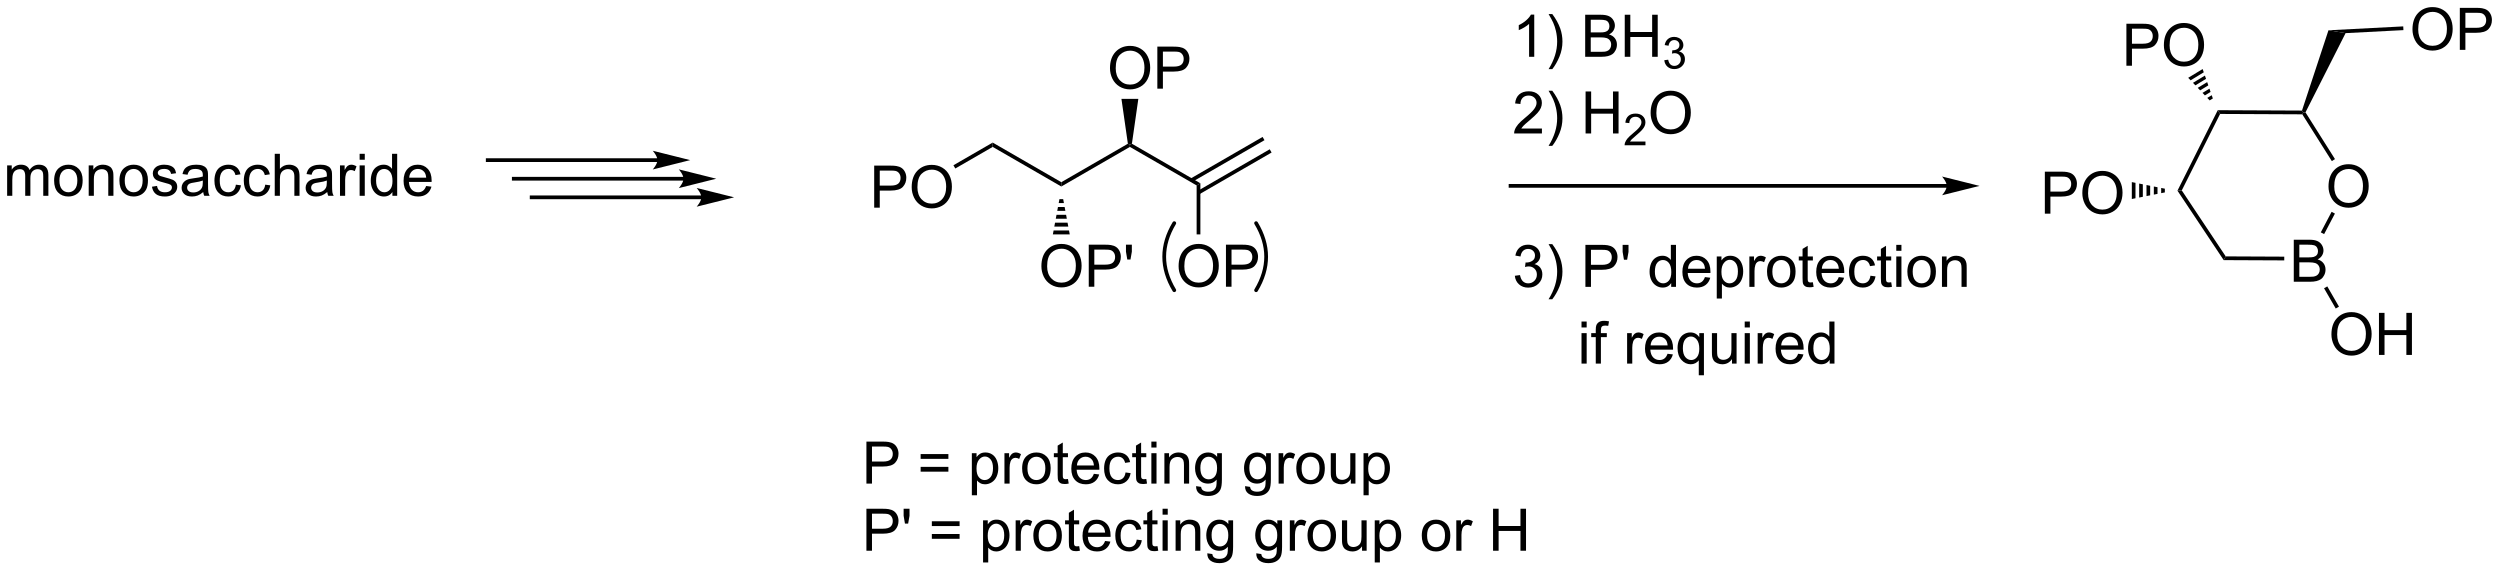 <?xml version="1.0" encoding="UTF-8"?>
<!DOCTYPE svg PUBLIC '-//W3C//DTD SVG 1.0//EN'
          'http://www.w3.org/TR/2001/REC-SVG-20010904/DTD/svg10.dtd'>
<svg stroke-dasharray="none" shape-rendering="auto" xmlns="http://www.w3.org/2000/svg" font-family="'Dialog'" text-rendering="auto" width="467" fill-opacity="1" color-interpolation="auto" color-rendering="auto" preserveAspectRatio="xMidYMid meet" font-size="12px" viewBox="0 0 467 107" fill="black" xmlns:xlink="http://www.w3.org/1999/xlink" stroke="black" image-rendering="auto" stroke-miterlimit="10" stroke-linecap="square" stroke-linejoin="miter" font-style="normal" stroke-width="1" height="107" stroke-dashoffset="0" font-weight="normal" stroke-opacity="1"
><!--Generated by the Batik Graphics2D SVG Generator--><defs id="genericDefs"
  /><g
  ><defs id="defs1"
    ><clipPath clipPathUnits="userSpaceOnUse" id="clipPath1"
      ><path d="M1.19 2.138 L351.426 2.138 L351.426 82.066 L1.19 82.066 L1.19 2.138 Z"
      /></clipPath
      ><clipPath clipPathUnits="userSpaceOnUse" id="clipPath2"
      ><path d="M-0.444 16.704 L-0.444 94.41 L340.054 94.41 L340.054 16.704 Z"
      /></clipPath
    ></defs
    ><g transform="scale(1.333,1.333) translate(-1.19,-2.138) matrix(1.029,0,0,1.029,1.646,-15.044)"
    ><path d="M118.609 44.979 L118.609 39.252 L120.771 39.252 Q121.341 39.252 121.641 39.307 Q122.062 39.377 122.346 39.575 Q122.633 39.77 122.807 40.127 Q122.982 40.481 122.982 40.908 Q122.982 41.638 122.516 42.145 Q122.052 42.651 120.836 42.651 L119.367 42.651 L119.367 44.979 L118.609 44.979 ZM119.367 41.974 L120.849 41.974 Q121.583 41.974 121.891 41.7 Q122.2 41.427 122.2 40.932 Q122.2 40.573 122.018 40.317 Q121.836 40.059 121.539 39.979 Q121.349 39.927 120.833 39.927 L119.367 39.927 L119.367 41.974 ZM123.716 42.19 Q123.716 40.763 124.482 39.958 Q125.247 39.151 126.458 39.151 Q127.25 39.151 127.885 39.531 Q128.523 39.908 128.857 40.586 Q129.193 41.263 129.193 42.122 Q129.193 42.994 128.841 43.682 Q128.489 44.369 127.844 44.724 Q127.2 45.078 126.453 45.078 Q125.646 45.078 125.008 44.687 Q124.372 44.294 124.044 43.619 Q123.716 42.942 123.716 42.19 ZM124.497 42.2 Q124.497 43.237 125.052 43.833 Q125.609 44.427 126.45 44.427 Q127.305 44.427 127.857 43.825 Q128.411 43.224 128.411 42.119 Q128.411 41.419 128.174 40.898 Q127.937 40.377 127.482 40.091 Q127.029 39.802 126.461 39.802 Q125.656 39.802 125.075 40.356 Q124.497 40.908 124.497 42.2 Z" stroke="none" clip-path="url(#clipPath2)"
    /></g
    ><g transform="matrix(1.371,0,0,1.371,0.608,-22.91)"
    ><path d="M129.716 39.668 L129.461 39.226 L134.811 36.137 L134.811 36.726 Z" stroke="none" clip-path="url(#clipPath2)"
    /></g
    ><g transform="matrix(1.371,0,0,1.371,0.608,-22.91)"
    ><path d="M134.811 36.726 L134.811 36.137 L144.16 41.534 L144.16 42.123 Z" stroke="none" clip-path="url(#clipPath2)"
    /></g
    ><g transform="matrix(1.371,0,0,1.371,0.608,-22.91)"
    ><path d="M144.16 42.123 L144.16 41.534 L153.231 36.295 L153.505 36.431 L153.505 36.726 Z" stroke="none" clip-path="url(#clipPath2)"
    /></g
    ><g transform="matrix(1.371,0,0,1.371,0.608,-22.91)"
    ><path d="M153.505 36.726 L153.505 36.431 L153.78 36.295 L163.109 41.682 L162.599 41.976 Z" stroke="none" clip-path="url(#clipPath2)"
    /></g
    ><g transform="matrix(1.371,0,0,1.371,0.608,-22.91)"
    ><path d="M162.982 43.171 L172.812 37.493 L172.557 37.051 L162.726 42.73 ZM162.011 41.489 L171.841 35.811 L171.586 35.369 L161.755 41.047 Z" stroke="none" clip-path="url(#clipPath2)"
    /></g
    ><g transform="matrix(1.371,0,0,1.371,0.608,-22.91)"
    ><path d="M141.448 52.985 Q141.448 51.558 142.214 50.753 Q142.98 49.946 144.19 49.946 Q144.982 49.946 145.618 50.326 Q146.256 50.704 146.589 51.381 Q146.925 52.058 146.925 52.917 Q146.925 53.79 146.573 54.477 Q146.222 55.165 145.576 55.519 Q144.933 55.873 144.185 55.873 Q143.378 55.873 142.74 55.482 Q142.105 55.089 141.776 54.415 Q141.448 53.737 141.448 52.985 ZM142.23 52.995 Q142.23 54.032 142.784 54.628 Q143.341 55.222 144.183 55.222 Q145.037 55.222 145.589 54.62 Q146.143 54.019 146.143 52.915 Q146.143 52.214 145.907 51.693 Q145.67 51.172 145.214 50.886 Q144.761 50.597 144.193 50.597 Q143.388 50.597 142.808 51.152 Q142.23 51.704 142.23 52.995 ZM147.9 55.774 L147.9 50.047 L150.061 50.047 Q150.632 50.047 150.931 50.102 Q151.353 50.172 151.637 50.37 Q151.923 50.566 152.098 50.922 Q152.272 51.277 152.272 51.704 Q152.272 52.433 151.806 52.941 Q151.343 53.446 150.127 53.446 L148.658 53.446 L148.658 55.774 L147.9 55.774 ZM148.658 52.769 L150.14 52.769 Q150.874 52.769 151.181 52.495 Q151.491 52.222 151.491 51.727 Q151.491 51.368 151.309 51.112 Q151.127 50.855 150.83 50.774 Q150.64 50.722 150.124 50.722 L148.658 50.722 L148.658 52.769 ZM153.15 52.074 L152.97 51.003 L152.97 50.047 L153.772 50.047 L153.772 51.003 L153.585 52.074 L153.15 52.074 Z" stroke="none" clip-path="url(#clipPath2)"
    /></g
    ><g transform="matrix(1.371,0,0,1.371,0.608,-22.91)"
    ><path d="M144.415 43.841 L144.515 44.376 L143.805 44.376 L143.905 43.841 ZM144.614 44.91 L144.714 45.444 L143.607 45.444 L143.706 44.91 ZM144.813 45.978 L144.913 46.512 L143.407 46.512 L143.507 45.978 ZM145.012 47.047 L145.112 47.581 L143.208 47.581 L143.308 47.047 ZM145.212 48.115 L145.311 48.649 L143.009 48.649 L143.109 48.115 Z" stroke="none" clip-path="url(#clipPath2)"
    /></g
    ><g transform="matrix(1.371,0,0,1.371,0.608,-22.91)"
    ><path d="M150.793 26.001 Q150.793 24.574 151.559 23.769 Q152.325 22.962 153.535 22.962 Q154.327 22.962 154.963 23.342 Q155.601 23.72 155.934 24.397 Q156.27 25.074 156.27 25.933 Q156.27 26.806 155.918 27.493 Q155.567 28.181 154.921 28.535 Q154.278 28.889 153.53 28.889 Q152.723 28.889 152.085 28.498 Q151.45 28.105 151.121 27.431 Q150.793 26.753 150.793 26.001 ZM151.575 26.011 Q151.575 27.048 152.129 27.644 Q152.686 28.238 153.528 28.238 Q154.382 28.238 154.934 27.636 Q155.488 27.035 155.488 25.931 Q155.488 25.23 155.252 24.709 Q155.015 24.188 154.559 23.902 Q154.106 23.613 153.538 23.613 Q152.733 23.613 152.153 24.168 Q151.575 24.72 151.575 26.011 ZM157.245 28.79 L157.245 23.063 L159.406 23.063 Q159.977 23.063 160.276 23.118 Q160.698 23.188 160.982 23.386 Q161.268 23.582 161.443 23.938 Q161.617 24.293 161.617 24.72 Q161.617 25.449 161.151 25.957 Q160.688 26.462 159.472 26.462 L158.003 26.462 L158.003 28.79 L157.245 28.79 ZM158.003 25.785 L159.485 25.785 Q160.219 25.785 160.526 25.511 Q160.836 25.238 160.836 24.743 Q160.836 24.384 160.654 24.128 Q160.472 23.871 160.175 23.79 Q159.985 23.738 159.469 23.738 L158.003 23.738 L158.003 25.785 Z" stroke="none" clip-path="url(#clipPath2)"
    /></g
    ><g transform="matrix(1.371,0,0,1.371,0.608,-22.91)"
    ><path d="M153.78 36.295 L153.505 36.431 L153.231 36.295 L152.354 30.181 L154.656 30.181 Z" stroke="none" clip-path="url(#clipPath2)"
    /></g
    ><g transform="matrix(1.371,0,0,1.371,0.608,-22.91)"
    ><path d="M160.142 52.985 Q160.142 51.558 160.908 50.753 Q161.673 49.946 162.884 49.946 Q163.676 49.946 164.311 50.326 Q164.949 50.704 165.283 51.381 Q165.619 52.058 165.619 52.917 Q165.619 53.79 165.267 54.477 Q164.916 55.165 164.27 55.519 Q163.626 55.873 162.879 55.873 Q162.072 55.873 161.434 55.482 Q160.798 55.089 160.47 54.415 Q160.142 53.737 160.142 52.985 ZM160.923 52.995 Q160.923 54.032 161.478 54.628 Q162.035 55.222 162.876 55.222 Q163.731 55.222 164.283 54.62 Q164.837 54.019 164.837 52.915 Q164.837 52.214 164.601 51.693 Q164.363 51.172 163.908 50.886 Q163.455 50.597 162.887 50.597 Q162.082 50.597 161.501 51.152 Q160.923 51.704 160.923 52.995 ZM166.594 55.774 L166.594 50.047 L168.755 50.047 Q169.326 50.047 169.625 50.102 Q170.047 50.172 170.331 50.37 Q170.617 50.566 170.792 50.922 Q170.966 51.277 170.966 51.704 Q170.966 52.433 170.5 52.941 Q170.037 53.446 168.821 53.446 L167.352 53.446 L167.352 55.774 L166.594 55.774 ZM167.352 52.769 L168.833 52.769 Q169.568 52.769 169.875 52.495 Q170.185 52.222 170.185 51.727 Q170.185 51.368 170.003 51.112 Q169.821 50.855 169.524 50.774 Q169.333 50.722 168.818 50.722 L167.352 50.722 L167.352 52.769 Z" stroke="none" clip-path="url(#clipPath2)"
    /></g
    ><g transform="matrix(1.371,0,0,1.371,0.608,-22.91)"
    ><path d="M162.599 41.976 L163.109 41.682 L163.109 48.651 L162.599 48.651 Z" stroke="none" clip-path="url(#clipPath2)"
    /></g
    ><g transform="matrix(1.371,0,0,1.371,0.608,-22.91)"
    ><path d="M312.085 55.101 L312.085 49.374 L314.233 49.374 Q314.89 49.374 315.286 49.549 Q315.684 49.721 315.908 50.083 Q316.132 50.444 316.132 50.838 Q316.132 51.205 315.931 51.53 Q315.733 51.853 315.332 52.054 Q315.851 52.205 316.129 52.572 Q316.411 52.939 316.411 53.439 Q316.411 53.843 316.239 54.189 Q316.069 54.533 315.819 54.721 Q315.569 54.908 315.192 55.004 Q314.817 55.101 314.27 55.101 L312.085 55.101 ZM312.843 51.78 L314.082 51.78 Q314.585 51.78 314.804 51.713 Q315.093 51.627 315.239 51.429 Q315.387 51.228 315.387 50.929 Q315.387 50.642 315.249 50.426 Q315.114 50.21 314.858 50.129 Q314.606 50.049 313.989 50.049 L312.843 50.049 L312.843 51.78 ZM312.843 54.424 L314.27 54.424 Q314.637 54.424 314.786 54.398 Q315.046 54.351 315.221 54.241 Q315.398 54.132 315.51 53.924 Q315.624 53.713 315.624 53.439 Q315.624 53.119 315.46 52.885 Q315.296 52.648 315.004 52.551 Q314.715 52.455 314.168 52.455 L312.843 52.455 L312.843 54.424 Z" stroke="none" clip-path="url(#clipPath2)"
    /></g
    ><g transform="matrix(1.371,0,0,1.371,0.608,-22.91)"
    ><path d="M316.818 42.125 Q316.818 40.698 317.584 39.894 Q318.35 39.086 319.561 39.086 Q320.352 39.086 320.988 39.467 Q321.626 39.844 321.959 40.521 Q322.295 41.198 322.295 42.058 Q322.295 42.93 321.943 43.618 Q321.592 44.305 320.946 44.659 Q320.303 45.014 319.555 45.014 Q318.748 45.014 318.11 44.623 Q317.475 44.23 317.147 43.555 Q316.818 42.878 316.818 42.125 ZM317.6 42.136 Q317.6 43.172 318.154 43.769 Q318.712 44.362 319.553 44.362 Q320.407 44.362 320.959 43.761 Q321.514 43.159 321.514 42.055 Q321.514 41.355 321.277 40.834 Q321.04 40.313 320.584 40.026 Q320.131 39.737 319.563 39.737 Q318.759 39.737 318.178 40.292 Q317.6 40.844 317.6 42.136 Z" stroke="none" clip-path="url(#clipPath2)"
    /></g
    ><g transform="matrix(1.371,0,0,1.371,0.608,-22.91)"
    ><path d="M313.204 31.777 L313.387 32.033 L313.246 32.287 L302.045 32.235 L301.73 31.723 Z" stroke="none" clip-path="url(#clipPath2)"
    /></g
    ><g transform="matrix(1.371,0,0,1.371,0.608,-22.91)"
    ><path d="M301.73 31.723 L302.045 32.235 L296.825 42.655 L296.237 42.691 Z" stroke="none" clip-path="url(#clipPath2)"
    /></g
    ><g transform="matrix(1.371,0,0,1.371,0.608,-22.91)"
    ><path d="M296.237 42.691 L296.825 42.655 L302.812 51.643 L302.537 52.152 Z" stroke="none" clip-path="url(#clipPath2)"
    /></g
    ><g transform="matrix(1.371,0,0,1.371,0.608,-22.91)"
    ><path d="M302.537 52.152 L302.812 51.643 L310.79 51.68 L310.788 52.19 Z" stroke="none" clip-path="url(#clipPath2)"
    /></g
    ><g transform="matrix(1.371,0,0,1.371,0.608,-22.91)"
    ><path d="M316.22 48.609 L315.768 48.371 L317.24 45.571 L317.692 45.809 Z" stroke="none" clip-path="url(#clipPath2)"
    /></g
    ><g transform="matrix(1.371,0,0,1.371,0.608,-22.91)"
    ><path d="M317.701 38.388 L317.269 38.66 L313.246 32.287 L313.387 32.033 L313.68 32.018 Z" stroke="none" clip-path="url(#clipPath2)"
    /></g
    ><g transform="matrix(1.371,0,0,1.371,0.608,-22.91)"
    ><path d="M317.216 62.278 Q317.216 60.851 317.982 60.047 Q318.748 59.239 319.959 59.239 Q320.75 59.239 321.386 59.62 Q322.024 59.997 322.357 60.674 Q322.693 61.351 322.693 62.211 Q322.693 63.083 322.341 63.771 Q321.99 64.458 321.344 64.812 Q320.701 65.166 319.954 65.166 Q319.146 65.166 318.508 64.776 Q317.873 64.383 317.545 63.708 Q317.216 63.031 317.216 62.278 ZM317.998 62.289 Q317.998 63.325 318.553 63.922 Q319.11 64.515 319.951 64.515 Q320.805 64.515 321.357 63.914 Q321.912 63.312 321.912 62.208 Q321.912 61.508 321.675 60.987 Q321.438 60.466 320.982 60.179 Q320.529 59.89 319.961 59.89 Q319.157 59.89 318.576 60.445 Q317.998 60.997 317.998 62.289 ZM323.692 65.067 L323.692 59.341 L324.45 59.341 L324.45 61.693 L327.426 61.693 L327.426 59.341 L328.184 59.341 L328.184 65.067 L327.426 65.067 L327.426 62.367 L324.45 62.367 L324.45 65.067 L323.692 65.067 Z" stroke="none" clip-path="url(#clipPath2)"
    /></g
    ><g transform="matrix(1.371,0,0,1.371,0.608,-22.91)"
    ><path d="M316.21 55.987 L316.652 55.732 L318.245 58.492 L317.803 58.747 Z" stroke="none" clip-path="url(#clipPath2)"
    /></g
    ><g transform="matrix(1.371,0,0,1.371,0.608,-22.91)"
    ><path d="M278.169 45.823 L278.169 40.097 L280.331 40.097 Q280.901 40.097 281.2 40.151 Q281.622 40.222 281.906 40.42 Q282.193 40.615 282.367 40.972 Q282.542 41.326 282.542 41.753 Q282.542 42.482 282.075 42.99 Q281.612 43.495 280.396 43.495 L278.927 43.495 L278.927 45.823 L278.169 45.823 ZM278.927 42.818 L280.409 42.818 Q281.143 42.818 281.45 42.545 Q281.76 42.271 281.76 41.776 Q281.76 41.417 281.578 41.162 Q281.396 40.904 281.099 40.823 Q280.909 40.771 280.393 40.771 L278.927 40.771 L278.927 42.818 ZM283.276 43.034 Q283.276 41.607 284.042 40.802 Q284.807 39.995 286.018 39.995 Q286.81 39.995 287.445 40.375 Q288.083 40.753 288.417 41.43 Q288.753 42.107 288.753 42.966 Q288.753 43.839 288.401 44.526 Q288.05 45.214 287.404 45.568 Q286.76 45.922 286.013 45.922 Q285.206 45.922 284.568 45.532 Q283.932 45.138 283.604 44.464 Q283.276 43.787 283.276 43.034 ZM284.057 43.045 Q284.057 44.081 284.612 44.677 Q285.169 45.271 286.01 45.271 Q286.865 45.271 287.417 44.67 Q287.971 44.068 287.971 42.964 Q287.971 42.263 287.734 41.742 Q287.497 41.222 287.042 40.935 Q286.589 40.646 286.021 40.646 Q285.216 40.646 284.635 41.201 Q284.057 41.753 284.057 43.045 Z" stroke="none" clip-path="url(#clipPath2)"
    /></g
    ><g transform="matrix(1.371,0,0,1.371,0.608,-22.91)"
    ><path d="M294.519 42.928 L294.019 43.028 L294.019 42.319 L294.519 42.418 ZM293.519 43.127 L293.019 43.227 L293.019 42.12 L293.519 42.219 ZM292.519 43.326 L292.019 43.426 L292.019 41.92 L292.519 42.02 ZM291.519 43.526 L291.019 43.625 L291.019 41.721 L291.519 41.821 ZM290.519 43.724 L290.019 43.824 L290.019 41.522 L290.519 41.622 Z" stroke="none" clip-path="url(#clipPath2)"
    /></g
    ><g transform="matrix(1.371,0,0,1.371,0.608,-22.91)"
    ><path d="M313.68 32.018 L313.387 32.033 L313.204 31.777 L316.813 20.836 L319.145 21.225 Z" stroke="none" clip-path="url(#clipPath2)"
    /></g
    ><g transform="matrix(1.371,0,0,1.371,0.608,-22.91)"
    ><path d="M289.28 25.67 L289.28 19.944 L291.442 19.944 Q292.012 19.944 292.311 19.998 Q292.733 20.069 293.017 20.267 Q293.303 20.462 293.478 20.819 Q293.652 21.173 293.652 21.6 Q293.652 22.329 293.186 22.837 Q292.723 23.342 291.507 23.342 L290.038 23.342 L290.038 25.67 L289.28 25.67 ZM290.038 22.665 L291.52 22.665 Q292.254 22.665 292.561 22.392 Q292.871 22.118 292.871 21.623 Q292.871 21.264 292.689 21.009 Q292.507 20.751 292.21 20.67 Q292.02 20.618 291.504 20.618 L290.038 20.618 L290.038 22.665 ZM294.387 22.881 Q294.387 21.454 295.152 20.649 Q295.918 19.842 297.129 19.842 Q297.921 19.842 298.556 20.222 Q299.194 20.6 299.527 21.277 Q299.863 21.954 299.863 22.813 Q299.863 23.686 299.512 24.373 Q299.16 25.061 298.514 25.415 Q297.871 25.769 297.124 25.769 Q296.317 25.769 295.678 25.378 Q295.043 24.985 294.715 24.311 Q294.387 23.634 294.387 22.881 ZM295.168 22.892 Q295.168 23.928 295.723 24.524 Q296.28 25.118 297.121 25.118 Q297.975 25.118 298.527 24.517 Q299.082 23.915 299.082 22.811 Q299.082 22.11 298.845 21.59 Q298.608 21.069 298.152 20.782 Q297.699 20.493 297.132 20.493 Q296.327 20.493 295.746 21.048 Q295.168 21.6 295.168 22.892 Z" stroke="none" clip-path="url(#clipPath2)"
    /></g
    ><g transform="matrix(1.371,0,0,1.371,0.608,-22.91)"
    ><path d="M300.623 30.392 L300.299 30.05 L300.905 29.682 L301.059 30.127 ZM299.974 29.708 L299.649 29.366 L300.596 28.79 L300.75 29.236 ZM299.325 29.023 L299 28.681 L300.286 27.899 L300.441 28.345 ZM298.675 28.339 L298.351 27.997 L299.977 27.008 L300.132 27.453 ZM298.026 27.655 L297.701 27.312 L299.668 26.116 L299.822 26.562 Z" stroke="none" clip-path="url(#clipPath2)"
    /></g
    ><g transform="matrix(1.371,0,0,1.371,0.608,-22.91)"
    ><path d="M328.258 20.716 Q328.258 19.289 329.024 18.484 Q329.789 17.677 331 17.677 Q331.792 17.677 332.427 18.057 Q333.065 18.434 333.399 19.111 Q333.735 19.789 333.735 20.648 Q333.735 21.52 333.383 22.208 Q333.031 22.895 332.386 23.25 Q331.742 23.604 330.995 23.604 Q330.188 23.604 329.55 23.213 Q328.914 22.82 328.586 22.145 Q328.258 21.468 328.258 20.716 ZM329.039 20.726 Q329.039 21.762 329.594 22.359 Q330.151 22.953 330.992 22.953 Q331.847 22.953 332.399 22.351 Q332.953 21.75 332.953 20.645 Q332.953 19.945 332.716 19.424 Q332.479 18.903 332.024 18.617 Q331.57 18.328 331.003 18.328 Q330.198 18.328 329.617 18.882 Q329.039 19.434 329.039 20.726 ZM334.71 23.505 L334.71 17.778 L336.871 17.778 Q337.442 17.778 337.741 17.833 Q338.163 17.903 338.447 18.101 Q338.733 18.296 338.908 18.653 Q339.082 19.007 339.082 19.434 Q339.082 20.164 338.616 20.671 Q338.153 21.177 336.936 21.177 L335.468 21.177 L335.468 23.505 L334.71 23.505 ZM335.468 20.5 L336.949 20.5 Q337.684 20.5 337.991 20.226 Q338.301 19.953 338.301 19.458 Q338.301 19.098 338.119 18.843 Q337.936 18.585 337.639 18.505 Q337.449 18.453 336.934 18.453 L335.468 18.453 L335.468 20.5 Z" stroke="none" clip-path="url(#clipPath2)"
    /></g
    ><g transform="matrix(1.371,0,0,1.371,0.608,-22.91)"
    ><path d="M319.145 21.225 L316.813 20.836 L327 20.306 L327.026 20.815 Z" stroke="none" clip-path="url(#clipPath2)"
    /></g
    ><g transform="matrix(1.371,0,0,1.371,0.608,-22.91)"
    ><path d="M208.599 24.449 L207.896 24.449 L207.896 19.967 Q207.641 20.209 207.229 20.451 Q206.818 20.694 206.49 20.816 L206.49 20.136 Q207.078 19.858 207.518 19.465 Q207.961 19.069 208.146 18.699 L208.599 18.699 L208.599 24.449 ZM211.056 26.134 L210.551 26.134 Q211.72 24.256 211.72 22.379 Q211.72 21.644 211.551 20.92 Q211.418 20.334 211.181 19.795 Q211.028 19.444 210.551 18.623 L211.056 18.623 Q211.791 19.605 212.142 20.592 Q212.441 21.444 212.441 22.373 Q212.441 23.428 212.038 24.415 Q211.634 25.399 211.056 26.134 ZM215.539 24.449 L215.539 18.722 L217.688 18.722 Q218.344 18.722 218.74 18.897 Q219.138 19.069 219.362 19.431 Q219.586 19.793 219.586 20.186 Q219.586 20.553 219.386 20.879 Q219.188 21.201 218.787 21.402 Q219.305 21.553 219.583 21.92 Q219.865 22.287 219.865 22.787 Q219.865 23.191 219.693 23.537 Q219.524 23.881 219.274 24.069 Q219.024 24.256 218.646 24.352 Q218.271 24.449 217.724 24.449 L215.539 24.449 ZM216.297 21.129 L217.537 21.129 Q218.039 21.129 218.258 21.061 Q218.547 20.975 218.693 20.777 Q218.841 20.576 218.841 20.277 Q218.841 19.991 218.703 19.774 Q218.568 19.558 218.313 19.477 Q218.06 19.397 217.443 19.397 L216.297 19.397 L216.297 21.129 ZM216.297 23.772 L217.724 23.772 Q218.091 23.772 218.24 23.746 Q218.5 23.699 218.675 23.59 Q218.852 23.48 218.964 23.272 Q219.078 23.061 219.078 22.787 Q219.078 22.467 218.914 22.233 Q218.75 21.996 218.458 21.899 Q218.169 21.803 217.623 21.803 L216.297 21.803 L216.297 23.772 ZM220.93 24.449 L220.93 18.722 L221.688 18.722 L221.688 21.074 L224.664 21.074 L224.664 18.722 L225.422 18.722 L225.422 24.449 L224.664 24.449 L224.664 21.748 L221.688 21.748 L221.688 24.449 L220.93 24.449 Z" stroke="none" clip-path="url(#clipPath2)"
    /></g
    ><g transform="matrix(1.371,0,0,1.371,0.608,-22.91)"
    ><path d="M226.319 24.914 L226.846 24.844 Q226.938 25.293 227.154 25.49 Q227.373 25.688 227.688 25.688 Q228.059 25.688 228.315 25.43 Q228.572 25.172 228.572 24.791 Q228.572 24.428 228.334 24.193 Q228.098 23.957 227.731 23.957 Q227.582 23.957 227.359 24.016 L227.418 23.553 Q227.471 23.559 227.502 23.559 Q227.84 23.559 228.109 23.383 Q228.379 23.207 228.379 22.84 Q228.379 22.551 228.182 22.361 Q227.986 22.17 227.676 22.17 Q227.367 22.17 227.162 22.363 Q226.957 22.557 226.899 22.943 L226.371 22.85 Q226.469 22.318 226.811 22.027 Q227.154 21.736 227.664 21.736 Q228.016 21.736 228.311 21.887 Q228.607 22.037 228.764 22.299 Q228.92 22.559 228.92 22.852 Q228.92 23.131 228.77 23.359 Q228.621 23.588 228.328 23.723 Q228.709 23.811 228.92 24.088 Q229.131 24.363 229.131 24.779 Q229.131 25.342 228.721 25.734 Q228.311 26.125 227.684 26.125 Q227.119 26.125 226.744 25.789 Q226.371 25.451 226.319 24.914 Z" stroke="none" clip-path="url(#clipPath2)"
    /></g
    ><g transform="matrix(1.371,0,0,1.371,0.608,-22.91)"
    ><path d="M209.646 34.222 L209.646 34.899 L205.859 34.899 Q205.852 34.644 205.943 34.409 Q206.086 34.024 206.404 33.649 Q206.724 33.274 207.326 32.782 Q208.258 32.016 208.586 31.568 Q208.914 31.12 208.914 30.722 Q208.914 30.305 208.615 30.019 Q208.318 29.73 207.836 29.73 Q207.328 29.73 207.024 30.034 Q206.719 30.339 206.716 30.878 L205.992 30.805 Q206.068 29.995 206.552 29.573 Q207.037 29.149 207.852 29.149 Q208.677 29.149 209.156 29.607 Q209.638 30.063 209.638 30.737 Q209.638 31.081 209.498 31.415 Q209.357 31.745 209.029 32.112 Q208.703 32.48 207.945 33.12 Q207.313 33.651 207.133 33.842 Q206.953 34.032 206.836 34.222 L209.646 34.222 ZM211.056 36.584 L210.551 36.584 Q211.72 34.706 211.72 32.829 Q211.72 32.094 211.551 31.37 Q211.418 30.784 211.181 30.245 Q211.028 29.894 210.551 29.073 L211.056 29.073 Q211.791 30.055 212.142 31.042 Q212.441 31.894 212.441 32.823 Q212.441 33.878 212.038 34.865 Q211.634 35.849 211.056 36.584 ZM215.594 34.899 L215.594 29.172 L216.352 29.172 L216.352 31.524 L219.328 31.524 L219.328 29.172 L220.086 29.172 L220.086 34.899 L219.328 34.899 L219.328 32.198 L216.352 32.198 L216.352 34.899 L215.594 34.899 Z" stroke="none" clip-path="url(#clipPath2)"
    /></g
    ><g transform="matrix(1.371,0,0,1.371,0.608,-22.91)"
    ><path d="M223.752 35.991 L223.752 36.499 L220.912 36.499 Q220.906 36.307 220.975 36.132 Q221.082 35.843 221.32 35.561 Q221.561 35.28 222.012 34.911 Q222.711 34.337 222.957 34.001 Q223.203 33.665 223.203 33.366 Q223.203 33.054 222.979 32.839 Q222.756 32.622 222.395 32.622 Q222.014 32.622 221.785 32.85 Q221.557 33.079 221.555 33.483 L221.012 33.429 Q221.069 32.821 221.432 32.505 Q221.795 32.186 222.406 32.186 Q223.025 32.186 223.385 32.53 Q223.746 32.872 223.746 33.378 Q223.746 33.636 223.641 33.886 Q223.535 34.134 223.289 34.409 Q223.045 34.684 222.477 35.165 Q222.002 35.563 221.867 35.706 Q221.733 35.849 221.645 35.991 L223.752 35.991 Z" stroke="none" clip-path="url(#clipPath2)"
    /></g
    ><g transform="matrix(1.371,0,0,1.371,0.608,-22.91)"
    ><path d="M224.456 32.11 Q224.456 30.683 225.221 29.878 Q225.987 29.071 227.198 29.071 Q227.989 29.071 228.625 29.451 Q229.263 29.829 229.596 30.506 Q229.932 31.183 229.932 32.042 Q229.932 32.914 229.581 33.602 Q229.229 34.289 228.583 34.644 Q227.94 34.998 227.192 34.998 Q226.385 34.998 225.747 34.607 Q225.112 34.214 224.784 33.539 Q224.456 32.862 224.456 32.11 ZM225.237 32.12 Q225.237 33.157 225.792 33.753 Q226.349 34.347 227.19 34.347 Q228.044 34.347 228.596 33.745 Q229.151 33.144 229.151 32.039 Q229.151 31.339 228.914 30.818 Q228.677 30.297 228.221 30.011 Q227.768 29.722 227.2 29.722 Q226.396 29.722 225.815 30.276 Q225.237 30.829 225.237 32.12 Z" stroke="none" clip-path="url(#clipPath2)"
    /></g
    ><g transform="matrix(1.371,0,0,1.371,0.608,-22.91)"
    ><path d="M205.953 54.286 L206.656 54.192 Q206.779 54.791 207.068 55.054 Q207.359 55.317 207.779 55.317 Q208.274 55.317 208.615 54.973 Q208.958 54.63 208.958 54.122 Q208.958 53.637 208.641 53.325 Q208.326 53.01 207.836 53.01 Q207.638 53.01 207.341 53.088 L207.419 52.471 Q207.49 52.479 207.531 52.479 Q207.982 52.479 208.341 52.244 Q208.701 52.01 208.701 51.52 Q208.701 51.135 208.438 50.882 Q208.177 50.627 207.763 50.627 Q207.352 50.627 207.078 50.885 Q206.805 51.143 206.727 51.658 L206.024 51.533 Q206.154 50.825 206.609 50.437 Q207.068 50.049 207.748 50.049 Q208.216 50.049 208.609 50.249 Q209.005 50.45 209.214 50.799 Q209.422 51.145 209.422 51.536 Q209.422 51.908 209.221 52.213 Q209.024 52.518 208.633 52.697 Q209.141 52.815 209.422 53.184 Q209.703 53.551 209.703 54.106 Q209.703 54.856 209.156 55.38 Q208.609 55.901 207.774 55.901 Q207.021 55.901 206.521 55.453 Q206.024 55.002 205.953 54.286 ZM211.056 57.484 L210.551 57.484 Q211.72 55.606 211.72 53.729 Q211.72 52.994 211.551 52.27 Q211.418 51.684 211.181 51.145 Q211.028 50.794 210.551 49.973 L211.056 49.973 Q211.791 50.955 212.142 51.942 Q212.441 52.794 212.441 53.723 Q212.441 54.778 212.038 55.765 Q211.634 56.749 211.056 57.484 ZM215.57 55.799 L215.57 50.072 L217.732 50.072 Q218.302 50.072 218.602 50.127 Q219.024 50.197 219.307 50.395 Q219.594 50.591 219.768 50.947 Q219.943 51.301 219.943 51.729 Q219.943 52.458 219.477 52.966 Q219.013 53.471 217.797 53.471 L216.328 53.471 L216.328 55.799 L215.57 55.799 ZM216.328 52.794 L217.81 52.794 Q218.544 52.794 218.852 52.52 Q219.162 52.247 219.162 51.752 Q219.162 51.393 218.979 51.137 Q218.797 50.88 218.5 50.799 Q218.31 50.747 217.794 50.747 L216.328 50.747 L216.328 52.794 ZM220.82 52.098 L220.641 51.028 L220.641 50.072 L221.443 50.072 L221.443 51.028 L221.255 52.098 L220.82 52.098 ZM227.258 55.799 L227.258 55.276 Q226.865 55.893 226.099 55.893 Q225.602 55.893 225.185 55.619 Q224.771 55.346 224.542 54.856 Q224.313 54.364 224.313 53.729 Q224.313 53.106 224.518 52.601 Q224.727 52.096 225.141 51.828 Q225.555 51.557 226.068 51.557 Q226.443 51.557 226.734 51.716 Q227.029 51.872 227.211 52.127 L227.211 50.072 L227.912 50.072 L227.912 55.799 L227.258 55.799 ZM225.037 53.729 Q225.037 54.526 225.373 54.921 Q225.708 55.315 226.164 55.315 Q226.625 55.315 226.948 54.937 Q227.271 54.559 227.271 53.786 Q227.271 52.934 226.943 52.536 Q226.615 52.137 226.133 52.137 Q225.664 52.137 225.349 52.52 Q225.037 52.903 225.037 53.729 ZM231.856 54.463 L232.582 54.551 Q232.41 55.19 231.944 55.541 Q231.481 55.893 230.759 55.893 Q229.848 55.893 229.314 55.333 Q228.783 54.77 228.783 53.76 Q228.783 52.713 229.322 52.135 Q229.861 51.557 230.72 51.557 Q231.551 51.557 232.077 52.124 Q232.606 52.69 232.606 53.716 Q232.606 53.778 232.603 53.903 L229.509 53.903 Q229.548 54.588 229.895 54.953 Q230.244 55.315 230.762 55.315 Q231.15 55.315 231.423 55.111 Q231.697 54.908 231.856 54.463 ZM229.548 53.325 L231.863 53.325 Q231.816 52.801 231.598 52.541 Q231.262 52.135 230.728 52.135 Q230.244 52.135 229.913 52.46 Q229.582 52.783 229.548 53.325 ZM233.466 57.39 L233.466 51.651 L234.107 51.651 L234.107 52.19 Q234.333 51.872 234.617 51.716 Q234.904 51.557 235.31 51.557 Q235.841 51.557 236.248 51.83 Q236.654 52.104 236.859 52.601 Q237.068 53.098 237.068 53.692 Q237.068 54.33 236.839 54.841 Q236.609 55.348 236.175 55.622 Q235.74 55.893 235.258 55.893 Q234.906 55.893 234.628 55.744 Q234.349 55.596 234.169 55.369 L234.169 57.39 L233.466 57.39 ZM234.102 53.747 Q234.102 54.549 234.425 54.932 Q234.75 55.315 235.211 55.315 Q235.68 55.315 236.013 54.919 Q236.349 54.52 236.349 53.69 Q236.349 52.895 236.021 52.502 Q235.695 52.106 235.242 52.106 Q234.794 52.106 234.448 52.528 Q234.102 52.947 234.102 53.747 ZM237.908 55.799 L237.908 51.651 L238.541 51.651 L238.541 52.278 Q238.783 51.838 238.986 51.697 Q239.191 51.557 239.439 51.557 Q239.793 51.557 240.16 51.783 L239.918 52.434 Q239.66 52.283 239.403 52.283 Q239.173 52.283 238.988 52.421 Q238.806 52.559 238.728 52.807 Q238.611 53.182 238.611 53.627 L238.611 55.799 L237.908 55.799 ZM240.316 53.723 Q240.316 52.572 240.957 52.018 Q241.494 51.557 242.262 51.557 Q243.119 51.557 243.66 52.117 Q244.204 52.676 244.204 53.666 Q244.204 54.466 243.962 54.926 Q243.723 55.385 243.264 55.64 Q242.806 55.893 242.262 55.893 Q241.392 55.893 240.853 55.335 Q240.316 54.776 240.316 53.723 ZM241.041 53.723 Q241.041 54.52 241.387 54.919 Q241.736 55.315 242.262 55.315 Q242.785 55.315 243.132 54.916 Q243.481 54.518 243.481 53.7 Q243.481 52.932 243.132 52.536 Q242.783 52.137 242.262 52.137 Q241.736 52.137 241.387 52.533 Q241.041 52.926 241.041 53.723 ZM246.563 55.169 L246.664 55.791 Q246.367 55.854 246.133 55.854 Q245.75 55.854 245.539 55.734 Q245.328 55.611 245.242 55.413 Q245.156 55.216 245.156 54.583 L245.156 52.197 L244.641 52.197 L244.641 51.651 L245.156 51.651 L245.156 50.622 L245.857 50.2 L245.857 51.651 L246.563 51.651 L246.563 52.197 L245.857 52.197 L245.857 54.622 Q245.857 54.924 245.893 55.01 Q245.93 55.096 246.013 55.148 Q246.099 55.197 246.255 55.197 Q246.373 55.197 246.563 55.169 ZM250.09 54.463 L250.816 54.551 Q250.645 55.19 250.179 55.541 Q249.715 55.893 248.994 55.893 Q248.082 55.893 247.548 55.333 Q247.017 54.77 247.017 53.76 Q247.017 52.713 247.556 52.135 Q248.095 51.557 248.954 51.557 Q249.785 51.557 250.311 52.124 Q250.84 52.69 250.84 53.716 Q250.84 53.778 250.837 53.903 L247.744 53.903 Q247.783 54.588 248.129 54.953 Q248.478 55.315 248.996 55.315 Q249.384 55.315 249.658 55.111 Q249.931 54.908 250.09 54.463 ZM247.783 53.325 L250.098 53.325 Q250.051 52.801 249.832 52.541 Q249.496 52.135 248.962 52.135 Q248.478 52.135 248.147 52.46 Q247.816 52.783 247.783 53.325 ZM254.406 54.278 L255.099 54.369 Q254.984 55.083 254.518 55.489 Q254.052 55.893 253.373 55.893 Q252.521 55.893 252.003 55.335 Q251.484 54.778 251.484 53.739 Q251.484 53.067 251.706 52.565 Q251.93 52.059 252.386 51.809 Q252.841 51.557 253.375 51.557 Q254.052 51.557 254.482 51.898 Q254.912 52.239 255.031 52.869 L254.349 52.973 Q254.25 52.557 254.003 52.346 Q253.755 52.135 253.404 52.135 Q252.873 52.135 252.539 52.515 Q252.208 52.895 252.208 53.721 Q252.208 54.557 252.529 54.937 Q252.849 55.315 253.365 55.315 Q253.779 55.315 254.055 55.062 Q254.333 54.807 254.406 54.278 ZM257.235 55.169 L257.336 55.791 Q257.039 55.854 256.805 55.854 Q256.422 55.854 256.211 55.734 Q256 55.611 255.914 55.413 Q255.828 55.216 255.828 54.583 L255.828 52.197 L255.313 52.197 L255.313 51.651 L255.828 51.651 L255.828 50.622 L256.529 50.2 L256.529 51.651 L257.235 51.651 L257.235 52.197 L256.529 52.197 L256.529 54.622 Q256.529 54.924 256.565 55.01 Q256.602 55.096 256.685 55.148 Q256.771 55.197 256.927 55.197 Q257.044 55.197 257.235 55.169 ZM257.926 50.88 L257.926 50.072 L258.629 50.072 L258.629 50.88 L257.926 50.88 ZM257.926 55.799 L257.926 51.651 L258.629 51.651 L258.629 55.799 L257.926 55.799 ZM259.438 53.723 Q259.438 52.572 260.078 52.018 Q260.615 51.557 261.383 51.557 Q262.24 51.557 262.781 52.117 Q263.326 52.676 263.326 53.666 Q263.326 54.466 263.084 54.926 Q262.844 55.385 262.385 55.64 Q261.927 55.893 261.383 55.893 Q260.513 55.893 259.974 55.335 Q259.438 54.776 259.438 53.723 ZM260.162 53.723 Q260.162 54.52 260.508 54.919 Q260.857 55.315 261.383 55.315 Q261.906 55.315 262.253 54.916 Q262.602 54.518 262.602 53.7 Q262.602 52.932 262.253 52.536 Q261.904 52.137 261.383 52.137 Q260.857 52.137 260.508 52.533 Q260.162 52.926 260.162 53.723 ZM264.15 55.799 L264.15 51.651 L264.783 51.651 L264.783 52.239 Q265.238 51.557 266.103 51.557 Q266.478 51.557 266.791 51.692 Q267.106 51.825 267.262 52.044 Q267.418 52.262 267.481 52.565 Q267.52 52.76 267.52 53.247 L267.52 55.799 L266.817 55.799 L266.817 53.276 Q266.817 52.846 266.733 52.632 Q266.652 52.419 266.444 52.294 Q266.236 52.166 265.955 52.166 Q265.504 52.166 265.178 52.453 Q264.853 52.736 264.853 53.533 L264.853 55.799 L264.15 55.799 Z" stroke="none" clip-path="url(#clipPath2)"
    /></g
    ><g transform="matrix(1.371,0,0,1.371,0.608,-22.91)"
    ><path d="M215.039 61.33 L215.039 60.522 L215.742 60.522 L215.742 61.33 L215.039 61.33 ZM215.039 66.249 L215.039 62.1 L215.742 62.1 L215.742 66.249 L215.039 66.249 ZM216.981 66.249 L216.981 62.647 L216.361 62.647 L216.361 62.1 L216.981 62.1 L216.981 61.658 Q216.981 61.241 217.056 61.038 Q217.158 60.764 217.413 60.595 Q217.668 60.423 218.129 60.423 Q218.426 60.423 218.785 60.494 L218.681 61.108 Q218.462 61.069 218.267 61.069 Q217.947 61.069 217.814 61.207 Q217.681 61.343 217.681 61.718 L217.681 62.1 L218.488 62.1 L218.488 62.647 L217.681 62.647 L217.681 66.249 L216.981 66.249 ZM221.251 66.249 L221.251 62.1 L221.884 62.1 L221.884 62.728 Q222.126 62.288 222.329 62.147 Q222.535 62.007 222.783 62.007 Q223.137 62.007 223.504 62.233 L223.262 62.884 Q223.004 62.733 222.746 62.733 Q222.517 62.733 222.332 62.871 Q222.15 63.009 222.072 63.257 Q221.954 63.632 221.954 64.077 L221.954 66.249 L221.251 66.249 ZM226.762 64.913 L227.488 65.001 Q227.316 65.639 226.85 65.991 Q226.387 66.343 225.666 66.343 Q224.754 66.343 224.22 65.783 Q223.689 65.22 223.689 64.21 Q223.689 63.163 224.228 62.585 Q224.767 62.007 225.626 62.007 Q226.457 62.007 226.983 62.574 Q227.512 63.139 227.512 64.166 Q227.512 64.228 227.509 64.353 L224.416 64.353 Q224.454 65.038 224.801 65.403 Q225.15 65.764 225.668 65.764 Q226.056 65.764 226.329 65.561 Q226.603 65.358 226.762 64.913 ZM224.454 63.775 L226.77 63.775 Q226.723 63.252 226.504 62.991 Q226.168 62.585 225.634 62.585 Q225.15 62.585 224.819 62.91 Q224.488 63.233 224.454 63.775 ZM231.016 67.84 L231.016 65.806 Q230.852 66.038 230.557 66.192 Q230.263 66.343 229.93 66.343 Q229.193 66.343 228.659 65.754 Q228.125 65.163 228.125 64.134 Q228.125 63.509 228.341 63.014 Q228.56 62.517 228.971 62.262 Q229.383 62.007 229.875 62.007 Q230.646 62.007 231.086 62.655 L231.086 62.1 L231.719 62.1 L231.719 67.84 L231.016 67.84 ZM228.849 64.163 Q228.849 64.962 229.185 65.364 Q229.521 65.764 229.99 65.764 Q230.438 65.764 230.761 65.384 Q231.086 65.001 231.086 64.225 Q231.086 63.397 230.745 62.981 Q230.404 62.561 229.943 62.561 Q229.484 62.561 229.167 62.949 Q228.849 63.337 228.849 64.163 ZM235.541 66.249 L235.541 65.639 Q235.056 66.343 234.223 66.343 Q233.856 66.343 233.538 66.202 Q233.22 66.061 233.064 65.848 Q232.91 65.634 232.848 65.327 Q232.806 65.119 232.806 64.671 L232.806 62.1 L233.509 62.1 L233.509 64.4 Q233.509 64.952 233.551 65.142 Q233.619 65.421 233.832 65.58 Q234.048 65.736 234.363 65.736 Q234.681 65.736 234.957 65.574 Q235.236 65.413 235.35 65.134 Q235.465 64.853 235.465 64.322 L235.465 62.1 L236.168 62.1 L236.168 66.249 L235.541 66.249 ZM237.274 61.33 L237.274 60.522 L237.977 60.522 L237.977 61.33 L237.274 61.33 ZM237.274 66.249 L237.274 62.1 L237.977 62.1 L237.977 66.249 L237.274 66.249 ZM239.041 66.249 L239.041 62.1 L239.673 62.1 L239.673 62.728 Q239.916 62.288 240.119 62.147 Q240.324 62.007 240.572 62.007 Q240.926 62.007 241.293 62.233 L241.051 62.884 Q240.793 62.733 240.535 62.733 Q240.306 62.733 240.121 62.871 Q239.939 63.009 239.861 63.257 Q239.744 63.632 239.744 64.077 L239.744 66.249 L239.041 66.249 ZM244.551 64.913 L245.278 65.001 Q245.106 65.639 244.639 65.991 Q244.176 66.343 243.454 66.343 Q242.543 66.343 242.009 65.783 Q241.478 65.22 241.478 64.21 Q241.478 63.163 242.017 62.585 Q242.556 62.007 243.416 62.007 Q244.246 62.007 244.772 62.574 Q245.301 63.139 245.301 64.166 Q245.301 64.228 245.298 64.353 L242.204 64.353 Q242.244 65.038 242.59 65.403 Q242.939 65.764 243.457 65.764 Q243.845 65.764 244.119 65.561 Q244.392 65.358 244.551 64.913 ZM242.244 63.775 L244.559 63.775 Q244.512 63.252 244.293 62.991 Q243.957 62.585 243.423 62.585 Q242.939 62.585 242.608 62.91 Q242.278 63.233 242.244 63.775 ZM248.852 66.249 L248.852 65.725 Q248.458 66.343 247.693 66.343 Q247.195 66.343 246.779 66.069 Q246.365 65.796 246.136 65.306 Q245.906 64.814 245.906 64.179 Q245.906 63.556 246.112 63.051 Q246.32 62.546 246.734 62.278 Q247.149 62.007 247.662 62.007 Q248.037 62.007 248.328 62.166 Q248.623 62.322 248.805 62.577 L248.805 60.522 L249.505 60.522 L249.505 66.249 L248.852 66.249 ZM246.63 64.179 Q246.63 64.975 246.966 65.371 Q247.302 65.764 247.758 65.764 Q248.219 65.764 248.542 65.387 Q248.865 65.009 248.865 64.236 Q248.865 63.384 248.537 62.986 Q248.208 62.587 247.727 62.587 Q247.258 62.587 246.943 62.97 Q246.63 63.353 246.63 64.179 Z" stroke="none" clip-path="url(#clipPath2)"
    /></g
    ><g stroke-width="0.51" transform="matrix(1.371,0,0,1.371,0.608,-22.91)" stroke-linejoin="round" stroke-linecap="round"
    ><path fill="none" d="M170.7 56.254 Q173.442 51.684 170.7 47.115" clip-path="url(#clipPath2)"
    /></g
    ><g stroke-width="0.51" transform="matrix(1.371,0,0,1.371,0.608,-22.91)" stroke-linejoin="round" stroke-linecap="round"
    ><path fill="none" d="M159.553 47.115 Q156.811 51.684 159.553 56.254" clip-path="url(#clipPath2)"
    /></g
    ><g transform="matrix(1.371,0,0,1.371,0.608,-22.91)"
    ><path d="M117.607 82.603 L117.607 76.877 L119.768 76.877 Q120.339 76.877 120.638 76.931 Q121.06 77.002 121.344 77.2 Q121.63 77.395 121.805 77.752 Q121.979 78.106 121.979 78.533 Q121.979 79.262 121.513 79.77 Q121.05 80.275 119.834 80.275 L118.365 80.275 L118.365 82.603 L117.607 82.603 ZM118.365 79.598 L119.847 79.598 Q120.581 79.598 120.888 79.325 Q121.198 79.051 121.198 78.556 Q121.198 78.197 121.016 77.942 Q120.834 77.684 120.537 77.603 Q120.347 77.551 119.831 77.551 L118.365 77.551 L118.365 79.598 ZM128.775 79.236 L124.994 79.236 L124.994 78.58 L128.775 78.58 L128.775 79.236 ZM128.775 80.973 L124.994 80.973 L124.994 80.317 L128.775 80.317 L128.775 80.973 ZM131.971 84.195 L131.971 78.455 L132.612 78.455 L132.612 78.994 Q132.839 78.676 133.123 78.52 Q133.409 78.361 133.815 78.361 Q134.346 78.361 134.753 78.635 Q135.159 78.908 135.365 79.406 Q135.573 79.903 135.573 80.497 Q135.573 81.135 135.344 81.645 Q135.115 82.153 134.68 82.426 Q134.245 82.697 133.763 82.697 Q133.412 82.697 133.133 82.549 Q132.854 82.4 132.675 82.174 L132.675 84.195 L131.971 84.195 ZM132.607 80.551 Q132.607 81.353 132.93 81.736 Q133.255 82.119 133.716 82.119 Q134.185 82.119 134.518 81.723 Q134.854 81.325 134.854 80.494 Q134.854 79.7 134.526 79.306 Q134.201 78.911 133.748 78.911 Q133.3 78.911 132.953 79.333 Q132.607 79.752 132.607 80.551 ZM136.413 82.603 L136.413 78.455 L137.046 78.455 L137.046 79.083 Q137.288 78.642 137.491 78.502 Q137.697 78.361 137.944 78.361 Q138.298 78.361 138.666 78.588 L138.423 79.239 Q138.166 79.088 137.908 79.088 Q137.679 79.088 137.494 79.226 Q137.311 79.364 137.233 79.611 Q137.116 79.986 137.116 80.431 L137.116 82.603 L136.413 82.603 ZM138.822 80.528 Q138.822 79.377 139.462 78.822 Q139.999 78.361 140.767 78.361 Q141.624 78.361 142.166 78.921 Q142.71 79.481 142.71 80.471 Q142.71 81.27 142.468 81.731 Q142.228 82.189 141.77 82.445 Q141.311 82.697 140.767 82.697 Q139.897 82.697 139.358 82.14 Q138.822 81.58 138.822 80.528 ZM139.546 80.528 Q139.546 81.325 139.892 81.723 Q140.241 82.119 140.767 82.119 Q141.291 82.119 141.637 81.721 Q141.986 81.322 141.986 80.504 Q141.986 79.736 141.637 79.34 Q141.288 78.942 140.767 78.942 Q140.241 78.942 139.892 79.338 Q139.546 79.731 139.546 80.528 ZM145.068 81.973 L145.169 82.596 Q144.873 82.658 144.638 82.658 Q144.255 82.658 144.044 82.538 Q143.833 82.416 143.748 82.218 Q143.662 82.02 143.662 81.387 L143.662 79.002 L143.146 79.002 L143.146 78.455 L143.662 78.455 L143.662 77.426 L144.362 77.004 L144.362 78.455 L145.068 78.455 L145.068 79.002 L144.362 79.002 L144.362 81.426 Q144.362 81.728 144.399 81.814 Q144.435 81.9 144.518 81.952 Q144.604 82.002 144.761 82.002 Q144.878 82.002 145.068 81.973 ZM148.595 81.267 L149.322 81.356 Q149.15 81.994 148.684 82.346 Q148.22 82.697 147.499 82.697 Q146.587 82.697 146.054 82.137 Q145.522 81.575 145.522 80.564 Q145.522 79.517 146.061 78.939 Q146.6 78.361 147.46 78.361 Q148.291 78.361 148.816 78.929 Q149.345 79.494 149.345 80.52 Q149.345 80.583 149.343 80.708 L146.249 80.708 Q146.288 81.392 146.634 81.757 Q146.983 82.119 147.501 82.119 Q147.889 82.119 148.163 81.916 Q148.436 81.713 148.595 81.267 ZM146.288 80.129 L148.603 80.129 Q148.556 79.606 148.337 79.346 Q148.001 78.939 147.468 78.939 Q146.983 78.939 146.653 79.265 Q146.322 79.588 146.288 80.129 ZM152.912 81.083 L153.604 81.174 Q153.49 81.887 153.024 82.293 Q152.557 82.697 151.878 82.697 Q151.026 82.697 150.508 82.14 Q149.99 81.583 149.99 80.543 Q149.99 79.872 150.211 79.369 Q150.435 78.864 150.891 78.614 Q151.346 78.361 151.88 78.361 Q152.557 78.361 152.987 78.702 Q153.417 79.043 153.537 79.674 L152.854 79.778 Q152.755 79.361 152.508 79.15 Q152.261 78.939 151.909 78.939 Q151.378 78.939 151.044 79.32 Q150.714 79.7 150.714 80.525 Q150.714 81.361 151.034 81.741 Q151.354 82.119 151.87 82.119 Q152.284 82.119 152.56 81.866 Q152.839 81.611 152.912 81.083 ZM155.74 81.973 L155.841 82.596 Q155.544 82.658 155.31 82.658 Q154.927 82.658 154.716 82.538 Q154.505 82.416 154.419 82.218 Q154.333 82.02 154.333 81.387 L154.333 79.002 L153.818 79.002 L153.818 78.455 L154.333 78.455 L154.333 77.426 L155.034 77.004 L155.034 78.455 L155.74 78.455 L155.74 79.002 L155.034 79.002 L155.034 81.426 Q155.034 81.728 155.07 81.814 Q155.107 81.9 155.19 81.952 Q155.276 82.002 155.432 82.002 Q155.55 82.002 155.74 81.973 ZM156.431 77.684 L156.431 76.877 L157.134 76.877 L157.134 77.684 L156.431 77.684 ZM156.431 82.603 L156.431 78.455 L157.134 78.455 L157.134 82.603 L156.431 82.603 ZM158.206 82.603 L158.206 78.455 L158.839 78.455 L158.839 79.043 Q159.294 78.361 160.159 78.361 Q160.534 78.361 160.846 78.497 Q161.162 78.629 161.318 78.848 Q161.474 79.067 161.537 79.369 Q161.576 79.564 161.576 80.051 L161.576 82.603 L160.873 82.603 L160.873 80.08 Q160.873 79.65 160.789 79.437 Q160.708 79.223 160.5 79.098 Q160.292 78.971 160.011 78.971 Q159.56 78.971 159.234 79.257 Q158.909 79.541 158.909 80.338 L158.909 82.603 L158.206 82.603 ZM162.525 82.947 L163.21 83.049 Q163.251 83.366 163.447 83.51 Q163.71 83.705 164.163 83.705 Q164.65 83.705 164.916 83.51 Q165.181 83.314 165.275 82.963 Q165.329 82.749 165.327 82.059 Q164.866 82.603 164.179 82.603 Q163.322 82.603 162.853 81.986 Q162.384 81.369 162.384 80.504 Q162.384 79.911 162.598 79.411 Q162.814 78.908 163.223 78.635 Q163.632 78.361 164.181 78.361 Q164.916 78.361 165.392 78.955 L165.392 78.455 L166.041 78.455 L166.041 82.041 Q166.041 83.01 165.843 83.413 Q165.647 83.82 165.218 84.054 Q164.791 84.288 164.166 84.288 Q163.423 84.288 162.965 83.952 Q162.509 83.619 162.525 82.947 ZM163.108 80.455 Q163.108 81.27 163.431 81.645 Q163.757 82.02 164.244 82.02 Q164.728 82.02 165.056 81.648 Q165.384 81.275 165.384 80.478 Q165.384 79.715 165.046 79.33 Q164.71 78.942 164.233 78.942 Q163.764 78.942 163.436 79.325 Q163.108 79.705 163.108 80.455 ZM169.197 82.947 L169.882 83.049 Q169.923 83.366 170.119 83.51 Q170.382 83.705 170.835 83.705 Q171.322 83.705 171.587 83.51 Q171.853 83.314 171.947 82.963 Q172.001 82.749 171.999 82.059 Q171.538 82.603 170.85 82.603 Q169.994 82.603 169.525 81.986 Q169.056 81.369 169.056 80.504 Q169.056 79.911 169.27 79.411 Q169.486 78.908 169.895 78.635 Q170.304 78.361 170.853 78.361 Q171.587 78.361 172.064 78.955 L172.064 78.455 L172.712 78.455 L172.712 82.041 Q172.712 83.01 172.514 83.413 Q172.319 83.82 171.889 84.054 Q171.462 84.288 170.837 84.288 Q170.095 84.288 169.637 83.952 Q169.181 83.619 169.197 82.947 ZM169.78 80.455 Q169.78 81.27 170.103 81.645 Q170.429 82.02 170.916 82.02 Q171.4 82.02 171.728 81.648 Q172.056 81.275 172.056 80.478 Q172.056 79.715 171.718 79.33 Q171.382 78.942 170.905 78.942 Q170.436 78.942 170.108 79.325 Q169.78 79.705 169.78 80.455 ZM173.768 82.603 L173.768 78.455 L174.401 78.455 L174.401 79.083 Q174.643 78.642 174.846 78.502 Q175.052 78.361 175.3 78.361 Q175.654 78.361 176.021 78.588 L175.779 79.239 Q175.521 79.088 175.263 79.088 Q175.034 79.088 174.849 79.226 Q174.667 79.364 174.589 79.611 Q174.471 79.986 174.471 80.431 L174.471 82.603 L173.768 82.603 ZM176.177 80.528 Q176.177 79.377 176.818 78.822 Q177.354 78.361 178.123 78.361 Q178.979 78.361 179.521 78.921 Q180.065 79.481 180.065 80.471 Q180.065 81.27 179.823 81.731 Q179.583 82.189 179.125 82.445 Q178.667 82.697 178.123 82.697 Q177.253 82.697 176.714 82.14 Q176.177 81.58 176.177 80.528 ZM176.901 80.528 Q176.901 81.325 177.248 81.723 Q177.596 82.119 178.123 82.119 Q178.646 82.119 178.992 81.721 Q179.341 81.322 179.341 80.504 Q179.341 79.736 178.992 79.34 Q178.643 78.942 178.123 78.942 Q177.596 78.942 177.248 79.338 Q176.901 79.731 176.901 80.528 ZM183.608 82.603 L183.608 81.994 Q183.124 82.697 182.291 82.697 Q181.923 82.697 181.606 82.556 Q181.288 82.416 181.132 82.202 Q180.978 81.989 180.916 81.681 Q180.874 81.473 180.874 81.025 L180.874 78.455 L181.577 78.455 L181.577 80.754 Q181.577 81.306 181.619 81.497 Q181.686 81.775 181.9 81.934 Q182.116 82.09 182.431 82.09 Q182.749 82.09 183.025 81.929 Q183.304 81.767 183.418 81.489 Q183.533 81.208 183.533 80.676 L183.533 78.455 L184.236 78.455 L184.236 82.603 L183.608 82.603 ZM185.339 84.195 L185.339 78.455 L185.979 78.455 L185.979 78.994 Q186.206 78.676 186.49 78.52 Q186.776 78.361 187.182 78.361 Q187.714 78.361 188.12 78.635 Q188.526 78.908 188.732 79.406 Q188.94 79.903 188.94 80.497 Q188.94 81.135 188.711 81.645 Q188.482 82.153 188.047 82.426 Q187.612 82.697 187.13 82.697 Q186.779 82.697 186.5 82.549 Q186.221 82.4 186.042 82.174 L186.042 84.195 L185.339 84.195 ZM185.974 80.551 Q185.974 81.353 186.297 81.736 Q186.623 82.119 187.083 82.119 Q187.552 82.119 187.886 81.723 Q188.221 81.325 188.221 80.494 Q188.221 79.7 187.893 79.306 Q187.568 78.911 187.115 78.911 Q186.667 78.911 186.32 79.333 Q185.974 79.752 185.974 80.551 Z" stroke="none" clip-path="url(#clipPath2)"
    /></g
    ><g transform="matrix(1.371,0,0,1.371,0.608,-22.91)"
    ><path d="M117.607 91.753 L117.607 86.027 L119.768 86.027 Q120.339 86.027 120.638 86.082 Q121.06 86.152 121.344 86.35 Q121.63 86.545 121.805 86.902 Q121.979 87.256 121.979 87.683 Q121.979 88.412 121.513 88.92 Q121.05 89.425 119.834 89.425 L118.365 89.425 L118.365 91.753 L117.607 91.753 ZM118.365 88.748 L119.847 88.748 Q120.581 88.748 120.888 88.475 Q121.198 88.201 121.198 87.707 Q121.198 87.347 121.016 87.092 Q120.834 86.834 120.537 86.753 Q120.347 86.701 119.831 86.701 L118.365 86.701 L118.365 88.748 ZM122.857 88.053 L122.677 86.983 L122.677 86.027 L123.479 86.027 L123.479 86.983 L123.292 88.053 L122.857 88.053 ZM130.302 88.386 L126.521 88.386 L126.521 87.73 L130.302 87.73 L130.302 88.386 ZM130.302 90.123 L126.521 90.123 L126.521 89.467 L130.302 89.467 L130.302 90.123 ZM133.499 93.345 L133.499 87.605 L134.139 87.605 L134.139 88.144 Q134.366 87.826 134.65 87.67 Q134.936 87.511 135.343 87.511 Q135.874 87.511 136.28 87.785 Q136.686 88.058 136.892 88.555 Q137.1 89.053 137.1 89.647 Q137.1 90.285 136.871 90.795 Q136.642 91.303 136.207 91.576 Q135.772 91.847 135.291 91.847 Q134.939 91.847 134.66 91.699 Q134.382 91.55 134.202 91.324 L134.202 93.345 L133.499 93.345 ZM134.134 89.701 Q134.134 90.503 134.457 90.886 Q134.783 91.269 135.244 91.269 Q135.712 91.269 136.046 90.873 Q136.382 90.475 136.382 89.644 Q136.382 88.85 136.054 88.457 Q135.728 88.061 135.275 88.061 Q134.827 88.061 134.481 88.483 Q134.134 88.902 134.134 89.701 ZM137.94 91.753 L137.94 87.605 L138.573 87.605 L138.573 88.233 Q138.815 87.793 139.018 87.652 Q139.224 87.511 139.471 87.511 Q139.826 87.511 140.193 87.738 L139.951 88.389 Q139.693 88.238 139.435 88.238 Q139.206 88.238 139.021 88.376 Q138.839 88.514 138.761 88.761 Q138.643 89.136 138.643 89.582 L138.643 91.753 L137.94 91.753 ZM140.349 89.678 Q140.349 88.527 140.99 87.972 Q141.526 87.511 142.294 87.511 Q143.151 87.511 143.693 88.071 Q144.237 88.631 144.237 89.621 Q144.237 90.42 143.995 90.881 Q143.755 91.339 143.297 91.595 Q142.839 91.847 142.294 91.847 Q141.425 91.847 140.886 91.29 Q140.349 90.73 140.349 89.678 ZM141.073 89.678 Q141.073 90.475 141.419 90.873 Q141.768 91.269 142.294 91.269 Q142.818 91.269 143.164 90.871 Q143.513 90.472 143.513 89.654 Q143.513 88.886 143.164 88.49 Q142.815 88.092 142.294 88.092 Q141.768 88.092 141.419 88.488 Q141.073 88.881 141.073 89.678 ZM146.595 91.123 L146.697 91.746 Q146.4 91.808 146.166 91.808 Q145.783 91.808 145.572 91.688 Q145.361 91.566 145.275 91.368 Q145.189 91.17 145.189 90.537 L145.189 88.152 L144.673 88.152 L144.673 87.605 L145.189 87.605 L145.189 86.576 L145.889 86.154 L145.889 87.605 L146.595 87.605 L146.595 88.152 L145.889 88.152 L145.889 90.576 Q145.889 90.878 145.926 90.964 Q145.962 91.05 146.046 91.102 Q146.132 91.152 146.288 91.152 Q146.405 91.152 146.595 91.123 ZM150.123 90.418 L150.849 90.506 Q150.677 91.144 150.211 91.496 Q149.748 91.847 149.026 91.847 Q148.115 91.847 147.581 91.287 Q147.05 90.725 147.05 89.714 Q147.05 88.668 147.589 88.089 Q148.128 87.511 148.987 87.511 Q149.818 87.511 150.344 88.079 Q150.873 88.644 150.873 89.67 Q150.873 89.733 150.87 89.858 L147.776 89.858 Q147.815 90.543 148.162 90.907 Q148.511 91.269 149.029 91.269 Q149.417 91.269 149.69 91.066 Q149.964 90.863 150.123 90.418 ZM147.815 89.279 L150.13 89.279 Q150.083 88.756 149.865 88.496 Q149.529 88.089 148.995 88.089 Q148.511 88.089 148.18 88.415 Q147.849 88.738 147.815 89.279 ZM154.439 90.233 L155.132 90.324 Q155.017 91.037 154.551 91.444 Q154.085 91.847 153.405 91.847 Q152.554 91.847 152.035 91.29 Q151.517 90.733 151.517 89.694 Q151.517 89.022 151.738 88.519 Q151.962 88.014 152.418 87.764 Q152.874 87.511 153.408 87.511 Q154.085 87.511 154.514 87.852 Q154.944 88.194 155.064 88.824 L154.382 88.928 Q154.283 88.511 154.035 88.3 Q153.788 88.089 153.436 88.089 Q152.905 88.089 152.572 88.47 Q152.241 88.85 152.241 89.675 Q152.241 90.511 152.561 90.891 Q152.882 91.269 153.397 91.269 Q153.811 91.269 154.087 91.016 Q154.366 90.761 154.439 90.233 ZM157.267 91.123 L157.369 91.746 Q157.072 91.808 156.837 91.808 Q156.454 91.808 156.244 91.688 Q156.033 91.566 155.947 91.368 Q155.861 91.17 155.861 90.537 L155.861 88.152 L155.345 88.152 L155.345 87.605 L155.861 87.605 L155.861 86.576 L156.561 86.154 L156.561 87.605 L157.267 87.605 L157.267 88.152 L156.561 88.152 L156.561 90.576 Q156.561 90.878 156.598 90.964 Q156.634 91.05 156.718 91.102 Q156.804 91.152 156.96 91.152 Q157.077 91.152 157.267 91.123 ZM157.958 86.834 L157.958 86.027 L158.662 86.027 L158.662 86.834 L157.958 86.834 ZM157.958 91.753 L157.958 87.605 L158.662 87.605 L158.662 91.753 L157.958 91.753 ZM159.733 91.753 L159.733 87.605 L160.366 87.605 L160.366 88.194 Q160.822 87.511 161.686 87.511 Q162.061 87.511 162.374 87.647 Q162.689 87.779 162.845 87.998 Q163.001 88.217 163.064 88.519 Q163.103 88.714 163.103 89.201 L163.103 91.753 L162.4 91.753 L162.4 89.23 Q162.4 88.8 162.316 88.587 Q162.236 88.373 162.028 88.248 Q161.819 88.121 161.538 88.121 Q161.087 88.121 160.762 88.407 Q160.436 88.691 160.436 89.488 L160.436 91.753 L159.733 91.753 ZM164.052 92.097 L164.737 92.199 Q164.779 92.516 164.974 92.66 Q165.237 92.855 165.69 92.855 Q166.177 92.855 166.443 92.66 Q166.708 92.464 166.802 92.113 Q166.857 91.899 166.854 91.209 Q166.393 91.753 165.706 91.753 Q164.849 91.753 164.38 91.136 Q163.912 90.519 163.912 89.654 Q163.912 89.061 164.125 88.561 Q164.341 88.058 164.75 87.785 Q165.159 87.511 165.708 87.511 Q166.443 87.511 166.919 88.105 L166.919 87.605 L167.568 87.605 L167.568 91.191 Q167.568 92.16 167.37 92.563 Q167.175 92.97 166.745 93.204 Q166.318 93.438 165.693 93.438 Q164.951 93.438 164.492 93.102 Q164.037 92.769 164.052 92.097 ZM164.636 89.605 Q164.636 90.42 164.958 90.795 Q165.284 91.17 165.771 91.17 Q166.255 91.17 166.583 90.798 Q166.912 90.425 166.912 89.628 Q166.912 88.865 166.573 88.48 Q166.237 88.092 165.761 88.092 Q165.292 88.092 164.964 88.475 Q164.636 88.855 164.636 89.605 ZM170.724 92.097 L171.409 92.199 Q171.451 92.516 171.646 92.66 Q171.909 92.855 172.362 92.855 Q172.849 92.855 173.115 92.66 Q173.38 92.464 173.474 92.113 Q173.529 91.899 173.526 91.209 Q173.065 91.753 172.378 91.753 Q171.521 91.753 171.052 91.136 Q170.583 90.519 170.583 89.654 Q170.583 89.061 170.797 88.561 Q171.013 88.058 171.422 87.785 Q171.831 87.511 172.38 87.511 Q173.115 87.511 173.591 88.105 L173.591 87.605 L174.24 87.605 L174.24 91.191 Q174.24 92.16 174.042 92.563 Q173.846 92.97 173.417 93.204 Q172.99 93.438 172.365 93.438 Q171.623 93.438 171.164 93.102 Q170.708 92.769 170.724 92.097 ZM171.307 89.605 Q171.307 90.42 171.63 90.795 Q171.956 91.17 172.443 91.17 Q172.927 91.17 173.255 90.798 Q173.583 90.425 173.583 89.628 Q173.583 88.865 173.245 88.48 Q172.909 88.092 172.432 88.092 Q171.964 88.092 171.636 88.475 Q171.307 88.855 171.307 89.605 ZM175.296 91.753 L175.296 87.605 L175.929 87.605 L175.929 88.233 Q176.171 87.793 176.374 87.652 Q176.579 87.511 176.827 87.511 Q177.181 87.511 177.548 87.738 L177.306 88.389 Q177.048 88.238 176.791 88.238 Q176.561 88.238 176.376 88.376 Q176.194 88.514 176.116 88.761 Q175.999 89.136 175.999 89.582 L175.999 91.753 L175.296 91.753 ZM177.704 89.678 Q177.704 88.527 178.345 87.972 Q178.882 87.511 179.65 87.511 Q180.507 87.511 181.048 88.071 Q181.593 88.631 181.593 89.621 Q181.593 90.42 181.35 90.881 Q181.111 91.339 180.653 91.595 Q180.194 91.847 179.65 91.847 Q178.78 91.847 178.241 91.29 Q177.704 90.73 177.704 89.678 ZM178.429 89.678 Q178.429 90.475 178.775 90.873 Q179.124 91.269 179.65 91.269 Q180.173 91.269 180.52 90.871 Q180.869 90.472 180.869 89.654 Q180.869 88.886 180.52 88.49 Q180.171 88.092 179.65 88.092 Q179.124 88.092 178.775 88.488 Q178.429 88.881 178.429 89.678 ZM185.136 91.753 L185.136 91.144 Q184.651 91.847 183.818 91.847 Q183.451 91.847 183.133 91.707 Q182.815 91.566 182.659 91.352 Q182.505 91.139 182.443 90.832 Q182.401 90.623 182.401 90.175 L182.401 87.605 L183.104 87.605 L183.104 89.904 Q183.104 90.457 183.146 90.647 Q183.214 90.925 183.427 91.084 Q183.643 91.24 183.958 91.24 Q184.276 91.24 184.552 91.079 Q184.831 90.918 184.945 90.639 Q185.06 90.358 185.06 89.826 L185.06 87.605 L185.763 87.605 L185.763 91.753 L185.136 91.753 ZM186.866 93.345 L186.866 87.605 L187.507 87.605 L187.507 88.144 Q187.733 87.826 188.017 87.67 Q188.304 87.511 188.71 87.511 Q189.241 87.511 189.647 87.785 Q190.054 88.058 190.259 88.555 Q190.468 89.053 190.468 89.647 Q190.468 90.285 190.238 90.795 Q190.009 91.303 189.574 91.576 Q189.139 91.847 188.658 91.847 Q188.306 91.847 188.028 91.699 Q187.749 91.55 187.569 91.324 L187.569 93.345 L186.866 93.345 ZM187.501 89.701 Q187.501 90.503 187.824 90.886 Q188.15 91.269 188.611 91.269 Q189.079 91.269 189.413 90.873 Q189.749 90.475 189.749 89.644 Q189.749 88.85 189.421 88.457 Q189.095 88.061 188.642 88.061 Q188.194 88.061 187.848 88.483 Q187.501 88.902 187.501 89.701 ZM193.275 89.678 Q193.275 88.527 193.916 87.972 Q194.452 87.511 195.22 87.511 Q196.077 87.511 196.619 88.071 Q197.163 88.631 197.163 89.621 Q197.163 90.42 196.921 90.881 Q196.681 91.339 196.223 91.595 Q195.764 91.847 195.22 91.847 Q194.35 91.847 193.811 91.29 Q193.275 90.73 193.275 89.678 ZM193.999 89.678 Q193.999 90.475 194.345 90.873 Q194.694 91.269 195.22 91.269 Q195.744 91.269 196.09 90.871 Q196.439 90.472 196.439 89.654 Q196.439 88.886 196.09 88.49 Q195.741 88.092 195.22 88.092 Q194.694 88.092 194.345 88.488 Q193.999 88.881 193.999 89.678 ZM197.979 91.753 L197.979 87.605 L198.612 87.605 L198.612 88.233 Q198.854 87.793 199.057 87.652 Q199.263 87.511 199.511 87.511 Q199.865 87.511 200.232 87.738 L199.99 88.389 Q199.732 88.238 199.474 88.238 Q199.245 88.238 199.06 88.376 Q198.878 88.514 198.8 88.761 Q198.682 89.136 198.682 89.582 L198.682 91.753 L197.979 91.753 ZM202.986 91.753 L202.986 86.027 L203.744 86.027 L203.744 88.378 L206.72 88.378 L206.72 86.027 L207.478 86.027 L207.478 91.753 L206.72 91.753 L206.72 89.053 L203.744 89.053 L203.744 91.753 L202.986 91.753 Z" stroke="none" clip-path="url(#clipPath2)"
    /></g
    ><g transform="matrix(1.371,0,0,1.371,0.608,-22.91)"
    ><path d="M0.529 43.391 L0.529 39.243 L1.156 39.243 L1.156 39.824 Q1.352 39.519 1.675 39.334 Q2 39.149 2.414 39.149 Q2.875 39.149 3.169 39.342 Q3.466 39.532 3.586 39.876 Q4.078 39.149 4.867 39.149 Q5.484 39.149 5.815 39.49 Q6.148 39.831 6.148 40.542 L6.148 43.391 L5.45 43.391 L5.45 40.777 Q5.45 40.355 5.38 40.17 Q5.312 39.985 5.133 39.873 Q4.953 39.759 4.711 39.759 Q4.273 39.759 3.984 40.05 Q3.695 40.339 3.695 40.98 L3.695 43.391 L2.992 43.391 L2.992 40.696 Q2.992 40.227 2.82 39.993 Q2.648 39.759 2.258 39.759 Q1.961 39.759 1.708 39.915 Q1.458 40.071 1.344 40.373 Q1.232 40.673 1.232 41.238 L1.232 43.391 L0.529 43.391 ZM6.93 41.316 Q6.93 40.165 7.57 39.61 Q8.107 39.149 8.875 39.149 Q9.732 39.149 10.273 39.709 Q10.818 40.269 10.818 41.259 Q10.818 42.058 10.575 42.519 Q10.336 42.977 9.878 43.233 Q9.419 43.485 8.875 43.485 Q8.005 43.485 7.466 42.928 Q6.93 42.368 6.93 41.316 ZM7.654 41.316 Q7.654 42.113 8 42.511 Q8.349 42.907 8.875 42.907 Q9.398 42.907 9.745 42.509 Q10.094 42.11 10.094 41.292 Q10.094 40.524 9.745 40.128 Q9.396 39.73 8.875 39.73 Q8.349 39.73 8 40.126 Q7.654 40.519 7.654 41.316 ZM11.642 43.391 L11.642 39.243 L12.275 39.243 L12.275 39.831 Q12.73 39.149 13.595 39.149 Q13.97 39.149 14.283 39.285 Q14.598 39.417 14.754 39.636 Q14.91 39.855 14.973 40.157 Q15.012 40.352 15.012 40.839 L15.012 43.391 L14.309 43.391 L14.309 40.868 Q14.309 40.438 14.225 40.225 Q14.145 40.011 13.936 39.886 Q13.728 39.759 13.447 39.759 Q12.996 39.759 12.671 40.045 Q12.345 40.329 12.345 41.126 L12.345 43.391 L11.642 43.391 ZM15.828 41.316 Q15.828 40.165 16.469 39.61 Q17.005 39.149 17.773 39.149 Q18.63 39.149 19.172 39.709 Q19.716 40.269 19.716 41.259 Q19.716 42.058 19.474 42.519 Q19.234 42.977 18.776 43.233 Q18.318 43.485 17.773 43.485 Q16.904 43.485 16.365 42.928 Q15.828 42.368 15.828 41.316 ZM16.552 41.316 Q16.552 42.113 16.898 42.511 Q17.247 42.907 17.773 42.907 Q18.297 42.907 18.643 42.509 Q18.992 42.11 18.992 41.292 Q18.992 40.524 18.643 40.128 Q18.294 39.73 17.773 39.73 Q17.247 39.73 16.898 40.126 Q16.552 40.519 16.552 41.316 ZM20.259 42.152 L20.954 42.042 Q21.012 42.462 21.28 42.686 Q21.548 42.907 22.027 42.907 Q22.512 42.907 22.746 42.709 Q22.98 42.511 22.98 42.246 Q22.98 42.009 22.775 41.871 Q22.629 41.777 22.056 41.634 Q21.283 41.438 20.983 41.295 Q20.684 41.152 20.53 40.902 Q20.376 40.649 20.376 40.344 Q20.376 40.066 20.501 39.831 Q20.629 39.594 20.848 39.438 Q21.012 39.316 21.296 39.233 Q21.579 39.149 21.902 39.149 Q22.392 39.149 22.759 39.29 Q23.129 39.431 23.303 39.67 Q23.48 39.91 23.548 40.313 L22.861 40.407 Q22.814 40.087 22.587 39.907 Q22.363 39.727 21.954 39.727 Q21.47 39.727 21.262 39.889 Q21.056 40.048 21.056 40.261 Q21.056 40.399 21.142 40.509 Q21.228 40.621 21.41 40.696 Q21.517 40.735 22.033 40.876 Q22.777 41.074 23.072 41.201 Q23.369 41.329 23.535 41.571 Q23.704 41.813 23.704 42.173 Q23.704 42.524 23.499 42.834 Q23.293 43.144 22.905 43.316 Q22.52 43.485 22.033 43.485 Q21.223 43.485 20.798 43.149 Q20.376 42.813 20.259 42.152 ZM27.246 42.878 Q26.855 43.212 26.494 43.35 Q26.134 43.485 25.72 43.485 Q25.035 43.485 24.668 43.152 Q24.301 42.816 24.301 42.298 Q24.301 41.993 24.439 41.74 Q24.579 41.488 24.803 41.337 Q25.027 41.183 25.309 41.105 Q25.517 41.05 25.934 41.001 Q26.785 40.899 27.189 40.759 Q27.191 40.613 27.191 40.574 Q27.191 40.144 26.994 39.969 Q26.723 39.73 26.191 39.73 Q25.697 39.73 25.46 39.904 Q25.223 40.079 25.111 40.519 L24.423 40.425 Q24.517 39.985 24.73 39.714 Q24.947 39.441 25.353 39.295 Q25.759 39.149 26.293 39.149 Q26.824 39.149 27.155 39.274 Q27.488 39.399 27.645 39.589 Q27.801 39.777 27.863 40.066 Q27.9 40.246 27.9 40.714 L27.9 41.652 Q27.9 42.634 27.944 42.894 Q27.988 43.152 28.121 43.391 L27.387 43.391 Q27.277 43.173 27.246 42.878 ZM27.189 41.308 Q26.806 41.464 26.04 41.574 Q25.605 41.636 25.426 41.714 Q25.246 41.792 25.147 41.944 Q25.051 42.094 25.051 42.277 Q25.051 42.558 25.264 42.746 Q25.478 42.933 25.887 42.933 Q26.293 42.933 26.608 42.756 Q26.926 42.579 27.074 42.269 Q27.189 42.032 27.189 41.566 L27.189 41.308 ZM31.695 41.871 L32.388 41.962 Q32.273 42.675 31.807 43.081 Q31.341 43.485 30.662 43.485 Q29.81 43.485 29.292 42.928 Q28.773 42.371 28.773 41.331 Q28.773 40.66 28.995 40.157 Q29.219 39.652 29.674 39.402 Q30.13 39.149 30.664 39.149 Q31.341 39.149 31.771 39.49 Q32.2 39.831 32.32 40.462 L31.638 40.566 Q31.539 40.149 31.292 39.938 Q31.044 39.727 30.693 39.727 Q30.162 39.727 29.828 40.108 Q29.497 40.488 29.497 41.313 Q29.497 42.149 29.818 42.529 Q30.138 42.907 30.654 42.907 Q31.068 42.907 31.344 42.654 Q31.622 42.399 31.695 41.871 ZM35.695 41.871 L36.388 41.962 Q36.273 42.675 35.807 43.081 Q35.341 43.485 34.661 43.485 Q33.81 43.485 33.292 42.928 Q32.773 42.371 32.773 41.331 Q32.773 40.66 32.995 40.157 Q33.219 39.652 33.675 39.402 Q34.13 39.149 34.664 39.149 Q35.341 39.149 35.771 39.49 Q36.2 39.831 36.32 40.462 L35.638 40.566 Q35.539 40.149 35.292 39.938 Q35.044 39.727 34.693 39.727 Q34.161 39.727 33.828 40.108 Q33.497 40.488 33.497 41.313 Q33.497 42.149 33.818 42.529 Q34.138 42.907 34.654 42.907 Q35.068 42.907 35.344 42.654 Q35.622 42.399 35.695 41.871 ZM36.99 43.391 L36.99 37.665 L37.693 37.665 L37.693 39.719 Q38.185 39.149 38.935 39.149 Q39.396 39.149 39.734 39.331 Q40.075 39.511 40.221 39.831 Q40.367 40.152 40.367 40.761 L40.367 43.391 L39.664 43.391 L39.664 40.761 Q39.664 40.235 39.435 39.996 Q39.208 39.753 38.789 39.753 Q38.477 39.753 38.2 39.917 Q37.927 40.079 37.81 40.358 Q37.693 40.634 37.693 41.121 L37.693 43.391 L36.99 43.391 ZM44.145 42.878 Q43.754 43.212 43.392 43.35 Q43.033 43.485 42.618 43.485 Q41.934 43.485 41.566 43.152 Q41.199 42.816 41.199 42.298 Q41.199 41.993 41.337 41.74 Q41.478 41.488 41.702 41.337 Q41.926 41.183 42.207 41.105 Q42.415 41.05 42.832 41.001 Q43.684 40.899 44.087 40.759 Q44.09 40.613 44.09 40.574 Q44.09 40.144 43.892 39.969 Q43.621 39.73 43.09 39.73 Q42.595 39.73 42.358 39.904 Q42.121 40.079 42.009 40.519 L41.322 40.425 Q41.415 39.985 41.629 39.714 Q41.845 39.441 42.251 39.295 Q42.658 39.149 43.191 39.149 Q43.723 39.149 44.053 39.274 Q44.387 39.399 44.543 39.589 Q44.699 39.777 44.762 40.066 Q44.798 40.246 44.798 40.714 L44.798 41.652 Q44.798 42.634 44.842 42.894 Q44.887 43.152 45.02 43.391 L44.285 43.391 Q44.176 43.173 44.145 42.878 ZM44.087 41.308 Q43.704 41.464 42.939 41.574 Q42.504 41.636 42.324 41.714 Q42.145 41.792 42.046 41.944 Q41.949 42.094 41.949 42.277 Q41.949 42.558 42.163 42.746 Q42.376 42.933 42.785 42.933 Q43.191 42.933 43.507 42.756 Q43.824 42.579 43.973 42.269 Q44.087 42.032 44.087 41.566 L44.087 41.308 ZM45.88 43.391 L45.88 39.243 L46.513 39.243 L46.513 39.871 Q46.755 39.431 46.958 39.29 Q47.164 39.149 47.411 39.149 Q47.766 39.149 48.133 39.376 L47.891 40.027 Q47.633 39.876 47.375 39.876 Q47.146 39.876 46.961 40.014 Q46.779 40.152 46.7 40.399 Q46.583 40.774 46.583 41.219 L46.583 43.391 L45.88 43.391 ZM48.555 38.472 L48.555 37.665 L49.258 37.665 L49.258 38.472 L48.555 38.472 ZM48.555 43.391 L48.555 39.243 L49.258 39.243 L49.258 43.391 L48.555 43.391 ZM53.02 43.391 L53.02 42.868 Q52.626 43.485 51.861 43.485 Q51.363 43.485 50.947 43.212 Q50.533 42.938 50.303 42.449 Q50.074 41.956 50.074 41.321 Q50.074 40.699 50.28 40.194 Q50.488 39.688 50.902 39.42 Q51.316 39.149 51.829 39.149 Q52.204 39.149 52.496 39.308 Q52.79 39.464 52.973 39.719 L52.973 37.665 L53.673 37.665 L53.673 43.391 L53.02 43.391 ZM50.798 41.321 Q50.798 42.118 51.134 42.514 Q51.47 42.907 51.926 42.907 Q52.387 42.907 52.71 42.529 Q53.033 42.152 53.033 41.378 Q53.033 40.527 52.704 40.128 Q52.376 39.73 51.895 39.73 Q51.426 39.73 51.111 40.113 Q50.798 40.496 50.798 41.321 ZM57.617 42.056 L58.344 42.144 Q58.172 42.782 57.706 43.134 Q57.242 43.485 56.521 43.485 Q55.609 43.485 55.075 42.925 Q54.544 42.363 54.544 41.352 Q54.544 40.306 55.083 39.727 Q55.622 39.149 56.482 39.149 Q57.312 39.149 57.839 39.717 Q58.367 40.282 58.367 41.308 Q58.367 41.371 58.365 41.496 L55.271 41.496 Q55.31 42.181 55.656 42.545 Q56.005 42.907 56.523 42.907 Q56.911 42.907 57.185 42.704 Q57.458 42.501 57.617 42.056 ZM55.31 40.917 L57.625 40.917 Q57.578 40.394 57.359 40.134 Q57.023 39.727 56.49 39.727 Q56.005 39.727 55.675 40.053 Q55.344 40.376 55.31 40.917 Z" stroke="none" clip-path="url(#clipPath2)"
    /></g
    ><g transform="matrix(1.371,0,0,1.371,0.608,-22.91)"
    ><path d="M92.683 40.806 L69.561 40.806 L69.306 40.806 L69.306 41.316 L69.561 41.316 L92.683 41.316 L92.938 41.316 L92.938 40.806 L92.683 40.806 ZM97.147 41.061 L92.045 39.786 C92.045 39.786 92.683 40.503 92.683 41.061 C92.683 41.619 92.045 42.337 92.045 42.337 Z" stroke="none" clip-path="url(#clipPath2)"
    /></g
    ><g transform="matrix(1.371,0,0,1.371,0.608,-22.91)"
    ><path d="M89.133 38.27 L66.011 38.27 L65.756 38.27 L65.756 38.781 L66.011 38.781 L89.133 38.781 L89.388 38.781 L89.388 38.27 L89.133 38.27 ZM93.598 38.526 L88.495 37.25 C88.495 37.25 89.133 37.968 89.133 38.526 C89.133 39.084 88.495 39.801 88.495 39.801 Z" stroke="none" clip-path="url(#clipPath2)"
    /></g
    ><g transform="matrix(1.371,0,0,1.371,0.608,-22.91)"
    ><path d="M95.117 43.342 L71.995 43.342 L71.74 43.342 L71.74 43.852 L71.995 43.852 L95.117 43.852 L95.372 43.852 L95.372 43.342 L95.117 43.342 ZM99.582 43.597 L94.479 42.321 C94.479 42.321 95.117 43.039 95.117 43.597 C95.117 44.155 94.479 44.872 94.479 44.872 Z" stroke="none" clip-path="url(#clipPath2)"
    /></g
    ><g transform="matrix(1.371,0,0,1.371,0.608,-22.91)"
    ><path d="M264.802 41.782 L205.371 41.782 L205.116 41.782 L205.116 42.293 L205.371 42.293 L264.802 42.293 L265.057 42.293 L265.057 41.782 L264.802 41.782 ZM269.267 42.038 L264.164 40.762 C264.164 40.762 264.802 41.479 264.802 42.038 C264.802 42.596 264.164 43.313 264.164 43.313 Z" stroke="none" clip-path="url(#clipPath2)"
    /></g
  ></g
></svg
>
